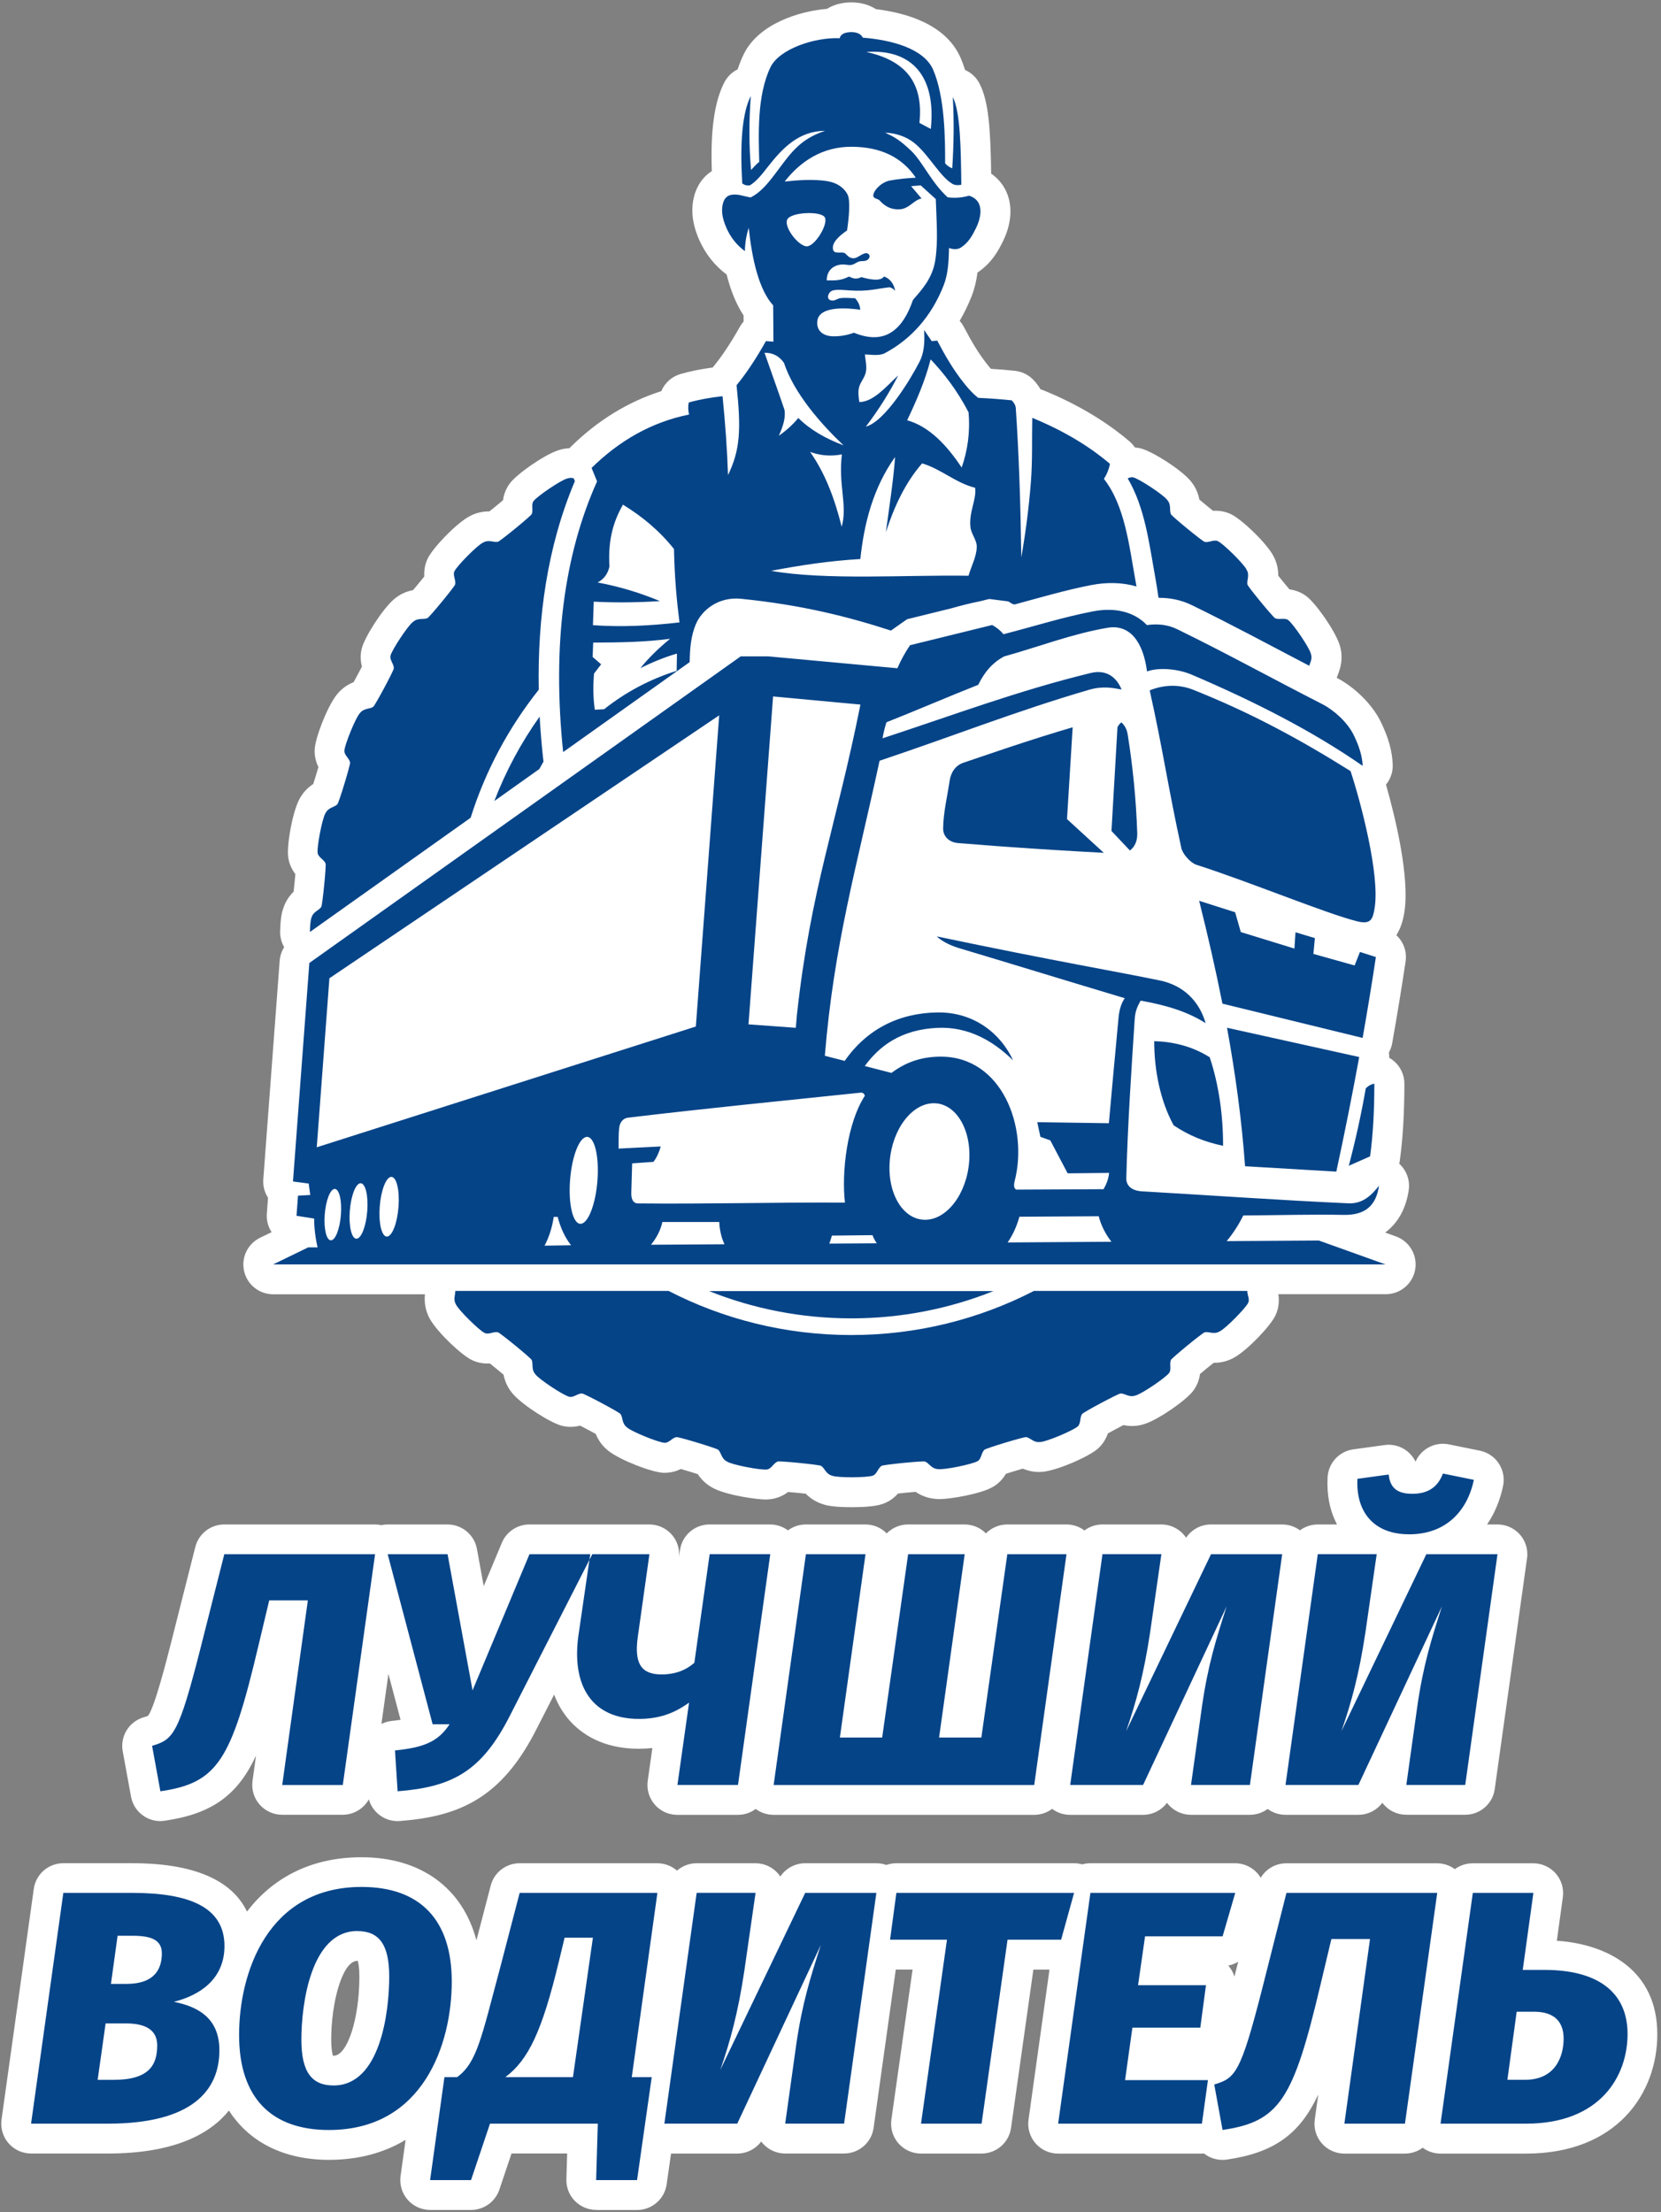 <?xml version="1.0" encoding="UTF-8"?> <svg xmlns="http://www.w3.org/2000/svg" width="428" height="570" viewBox="0 0 428 570" fill="none"><rect x="0" y="0" width="428" height="570" fill="#808080" stroke="none"/><path fill-rule="evenodd" clip-rule="evenodd" d="M153.632 569.386C151.556 569.386 149.568 568.542 148.118 567.063C146.668 565.583 145.889 563.567 145.943 561.496L146.141 554.845H131.807L128.676 564.159C127.622 567.282 124.689 569.397 121.383 569.397H110.838C108.619 569.397 106.499 568.432 105.038 566.767C103.578 565.09 102.919 562.877 103.215 560.674L104.511 551.338C99.118 554.593 92.561 556.488 84.751 556.488C73.129 556.488 64.188 551.886 58.993 543.788C54.16 549.782 44.988 554.856 27.798 554.856H8.004C5.775 554.856 3.666 553.891 2.205 552.215C0.744 550.538 0.085 548.314 0.392 546.122L8.707 486.665C9.235 482.874 12.486 480.058 16.32 480.058H34.07C52.271 480.058 60.41 485.756 63.639 492.517C70.021 484.167 79.654 478.6 92.868 478.524C92.967 478.524 93.055 478.524 93.154 478.524C108.52 478.524 119.197 486.49 122.767 499.924L126.447 485.811C127.325 482.436 130.39 480.069 133.883 480.069H169.384C171.251 480.069 173.052 480.748 174.447 481.964C175.809 480.781 177.578 480.069 179.5 480.069H194.68C196.91 480.069 199.03 481.033 200.491 482.721C200.699 482.962 200.897 483.214 201.073 483.477C202.49 481.373 204.873 480.069 207.466 480.069H225.82C226.721 480.069 227.589 480.222 228.39 480.507C229.192 480.222 230.06 480.069 230.961 480.069H276.754C277.479 480.069 278.193 480.167 278.852 480.354C279.522 480.167 280.225 480.069 280.95 480.069H318.252C320.668 480.069 322.953 481.208 324.403 483.137C324.568 483.356 324.721 483.575 324.853 483.816C326.215 481.537 328.698 480.08 331.455 480.08H370.295C371.964 480.08 373.568 480.617 374.886 481.592C376.171 480.639 377.764 480.08 379.478 480.08H395.086C397.305 480.08 399.425 481.044 400.886 482.71C402.346 484.386 403.006 486.6 402.709 488.791L401.16 500.034C414.209 500.932 427.05 507.606 427.05 524.108C427.05 539.427 416.582 554.878 393.208 554.878H371.173C369.504 554.878 367.9 554.341 366.593 553.365C365.308 554.319 363.715 554.878 362.013 554.878H346.404C344.185 554.878 342.065 553.913 340.605 552.248C339.144 550.582 338.485 548.358 338.781 546.155L339.682 539.657C334.948 549.76 328.456 554.636 316.11 556.423C315.736 556.477 315.363 556.499 314.99 556.499C313.232 556.499 311.562 555.897 310.244 554.856C310.058 554.867 309.871 554.878 309.684 554.878H272.635C270.405 554.878 268.296 553.913 266.835 552.237C265.374 550.56 264.715 548.336 265.023 546.144L270.427 507.474H266.275L260.519 548.27C259.981 552.05 256.741 554.867 252.907 554.867H237.299C235.069 554.867 232.96 553.902 231.499 552.226C230.038 550.549 229.379 548.325 229.687 546.122L235.146 507.463H230.818L225.106 548.248C224.579 552.039 221.328 554.856 217.494 554.856H202.314C200.084 554.856 197.975 553.891 196.514 552.226C196.383 552.072 196.262 551.919 196.141 551.766C194.713 553.694 192.428 554.867 189.968 554.867H172.91L171.778 562.811C171.24 566.591 167.989 569.408 164.166 569.408H153.621L153.632 569.386ZM85.97 529.664C89.507 529.664 92.604 520.141 92.604 509.271C92.604 507.058 92.363 505.83 92.187 505.228C92.143 505.228 91.978 505.228 91.945 505.228C88.156 505.447 85.344 516.043 85.344 525.533C85.344 527.834 85.608 529.072 85.783 529.664C85.838 529.664 85.904 529.664 85.97 529.664ZM316.516 506.444C317.241 507.277 317.78 508.241 318.087 509.271L319.054 505.436C318.285 505.907 317.417 506.258 316.505 506.433L316.516 506.444ZM41.319 469.21C37.662 469.21 34.443 466.602 33.762 462.92L31.62 451.206C30.917 447.371 33.213 443.612 36.959 442.484C37.541 442.308 37.936 442.177 38.145 442.089C39.847 439.897 42.967 427.625 44.153 422.957L50.326 398.576C51.194 395.168 54.259 392.779 57.785 392.779H96.625C97.174 392.779 97.723 392.834 98.261 392.954C98.788 392.845 99.338 392.779 99.887 392.779H115.32C119.032 392.779 122.218 395.431 122.888 399.069L124.645 408.679L129.313 397.502C130.511 394.642 133.312 392.779 136.409 392.779H167.319C169.548 392.779 171.657 393.743 173.118 395.42C174.502 397.009 175.172 399.091 174.964 401.184L175.216 399.387C175.754 395.595 178.995 392.779 182.828 392.779H198.437C200.106 392.779 201.721 393.327 203.039 394.302C204.324 393.338 205.928 392.779 207.641 392.779H222.997C225.073 392.779 227.05 393.612 228.489 395.08C229.895 393.656 231.85 392.779 233.981 392.779H248.557C250.633 392.779 252.611 393.612 254.049 395.08C255.455 393.656 257.411 392.779 259.542 392.779H274.81C276.545 392.779 278.149 393.36 279.434 394.324C280.73 393.349 282.334 392.779 284.058 392.779H299.238C301.468 392.779 303.588 393.743 305.049 395.431C305.258 395.672 305.455 395.924 305.631 396.187C307.048 394.083 309.432 392.779 312.024 392.779H330.378C332.103 392.779 333.685 393.338 334.97 394.291C336.255 393.338 337.848 392.779 339.561 392.779H344.526C342.681 389.316 341.846 385.196 342.087 380.627C342.285 376.956 345.064 373.932 348.711 373.428L356.773 372.321C357.125 372.277 357.476 372.244 357.828 372.244C359.552 372.244 361.233 372.825 362.595 373.899C363.518 374.633 364.253 375.553 364.759 376.594C365.989 373.767 368.79 371.992 371.8 371.992C372.305 371.992 372.821 372.047 373.348 372.146L381.323 373.767C383.333 374.173 385.09 375.367 386.211 377.077C387.331 378.786 387.727 380.868 387.309 382.862C386.518 386.632 385.101 389.963 383.179 392.779H385.87C390.121 392.779 393.559 396.209 393.559 400.449C393.559 400.91 393.515 401.359 393.438 401.797L385.156 460.969C384.629 464.761 381.378 467.577 377.544 467.577H362.364C360.134 467.577 358.025 466.613 356.565 464.947C356.433 464.794 356.312 464.64 356.191 464.487C354.763 466.415 352.478 467.588 350.018 467.588H331.235C329.565 467.588 327.962 467.051 326.644 466.076C325.359 467.029 323.766 467.588 322.052 467.588H306.872C304.642 467.588 302.534 466.624 301.073 464.958C300.941 464.805 300.82 464.651 300.699 464.498C299.271 466.426 296.987 467.599 294.526 467.599H275.743C274.052 467.599 272.437 467.051 271.108 466.054C269.812 467.029 268.208 467.599 266.473 467.599H199.326C197.657 467.599 196.042 467.051 194.724 466.076C193.439 467.04 191.835 467.599 190.122 467.599H174.513C172.283 467.599 170.163 466.634 168.714 464.958C167.264 463.281 166.594 461.057 166.901 458.854L168.098 450.384C166.956 450.505 165.781 450.57 164.573 450.57C155.148 450.57 149.667 446.582 146.723 443.24C145.328 441.651 143.878 439.492 142.78 436.632L138.364 445.267C129.182 463.588 118.044 468.004 103.05 469.188C102.853 469.199 102.644 469.21 102.446 469.21C100.601 469.21 98.821 468.552 97.415 467.336C96.262 466.339 95.449 465.046 95.043 463.599C93.725 465.988 91.177 467.577 88.299 467.577H72.69C70.471 467.577 68.351 466.613 66.891 464.947C65.43 463.281 64.771 461.057 65.067 458.854L65.968 452.357C61.234 462.46 54.742 467.336 42.396 469.122C42.022 469.177 41.649 469.199 41.275 469.199L41.319 469.21ZM98.283 444.182C99.096 443.766 100.008 443.492 100.974 443.393C101.809 443.305 102.556 443.207 103.215 443.108L100.085 431.285L98.283 444.182ZM219.383 388.33C214.682 388.33 212.859 387.859 211.958 387.53C209.981 386.906 208.575 385.821 207.619 384.857C206.246 384.703 204.5 384.528 203.083 384.407C202.061 385.185 200.666 385.941 198.843 386.226C198.338 386.303 197.8 386.347 197.217 386.347C195.163 386.347 187.672 385.35 183.993 383.52C181.917 382.501 180.62 381.054 179.808 379.816C178.489 379.4 176.809 378.885 175.436 378.49C174.37 379.016 172.975 379.465 171.306 379.465C171.196 379.465 171.031 379.465 170.921 379.465C167.923 379.334 160.08 376.32 156.884 373.899C155.049 372.507 154.061 370.831 153.512 369.461C152.303 368.792 150.755 367.971 149.491 367.313C148.777 367.499 147.954 367.631 147.031 367.631C146.306 367.631 145.581 367.543 144.878 367.379C141.956 366.667 134.86 362.185 132.202 359.193C130.675 357.462 130.038 355.632 129.753 354.186C128.698 353.298 127.336 352.18 126.227 351.293C126.029 351.304 125.82 351.315 125.601 351.315C124.217 351.315 122.899 351.03 121.679 350.46C118.977 349.211 112.87 343.436 110.849 339.963C109.377 337.42 109.344 334.988 109.498 333.476H70.394C66.814 333.476 63.705 331.01 62.903 327.525C62.101 324.041 63.804 320.469 67.022 318.902L69.988 317.466C69.087 316.097 68.626 314.442 68.758 312.689L69.065 308.601C68.176 307.243 67.714 305.588 67.846 303.857L72.064 247.556C72.163 246.295 72.558 245.09 73.228 244.038C72.514 242.811 72.141 241.408 72.185 239.962C72.273 236.74 72.591 235.206 72.943 234.165C73.569 232.149 74.667 230.724 75.656 229.749C75.81 228.38 75.985 226.637 76.106 225.213C75.326 224.194 74.568 222.813 74.283 220.983C73.822 218.035 75.249 209.762 77.007 206.168C78.028 204.097 79.489 202.804 80.719 201.993C81.137 200.678 81.653 199.002 82.049 197.632C81.488 196.481 81.005 194.969 81.082 193.128C81.214 190.137 84.234 182.313 86.662 179.124C88.068 177.294 89.749 176.308 91.111 175.76C91.781 174.555 92.615 173.01 93.263 171.75C92.934 170.522 92.758 168.945 93.198 167.147C93.912 164.233 98.404 157.154 101.403 154.491C103.138 152.957 104.984 152.322 106.433 152.048C107.323 150.996 108.444 149.637 109.333 148.53C109.256 147.259 109.388 145.67 110.168 143.994C111.409 141.298 117.198 135.216 120.68 133.189C122.306 132.236 124.085 131.765 125.974 131.765C126.018 131.765 126.051 131.765 126.095 131.765C127.183 130.91 128.534 129.803 129.621 128.883C129.786 127.623 130.236 126.1 131.324 124.609C133.092 122.188 139.979 117.344 143.769 116.04C144.735 115.712 145.724 115.525 146.723 115.481C146.833 115.361 146.943 115.24 147.064 115.131C154.017 108.304 161.848 103.494 170.405 100.776C171.295 98.639 173.129 96.996 175.403 96.349C177.907 95.637 180.62 95.089 183.652 94.684C183.718 94.596 183.795 94.508 183.861 94.421C186.08 91.714 188.309 88.361 190.671 84.153C190.946 83.671 191.264 83.233 191.616 82.827C191.616 82.312 191.616 81.786 191.605 81.271C189.77 78.51 188.331 75.036 187.233 70.73C184.212 68.473 181.873 65.547 180.269 62.019C179.017 59.268 178.391 56.627 178.402 54.195C178.402 49.746 180.302 46.064 183.421 44.081C183.048 33.572 184.08 26.274 186.607 21.288C187.387 19.754 188.617 18.582 190.078 17.87C190.495 16.577 191 15.306 191.594 14.067C195.328 6.254 205.686 2.901 213.101 2.277C214.649 1.312 216.637 0.666 219.12 0.611H219.438C221.789 0.611 223.942 1.225 225.699 2.353C234.179 3.405 243.933 6.528 247.569 15.01C247.986 15.974 248.349 16.993 248.678 18.023C250.238 18.713 251.567 19.919 252.391 21.518C254.818 26.219 255.225 33.528 255.401 44.738C257.158 45.943 258.52 47.576 259.377 49.548C260.969 53.208 260.629 57.701 258.432 62.183C257.158 64.769 255.51 67.728 252.061 70.094C252.006 70.138 251.941 70.171 251.875 70.215C251.611 72.253 251.161 74.269 250.403 76.22C249.513 78.499 248.47 80.658 247.283 82.674C247.69 83.123 248.041 83.638 248.338 84.186C250.161 87.638 252.028 91.002 254.709 94.289C254.928 94.552 255.137 94.804 255.324 95.023C257.378 95.155 259.443 95.319 261.497 95.538C263.265 95.725 264.913 96.503 266.165 97.763C267 98.606 267.637 99.461 268.109 100.305C268.384 100.382 268.658 100.48 268.933 100.59C277.49 104.096 284.926 108.512 291.033 113.717C291.582 114.178 292.044 114.714 292.439 115.295C292.933 115.328 293.417 115.405 293.9 115.525C296.833 116.238 303.95 120.719 306.609 123.711C308.135 125.431 308.773 127.272 309.047 128.718C310.102 129.606 311.464 130.724 312.573 131.611C312.771 131.6 312.979 131.589 313.199 131.589C314.572 131.589 315.89 131.874 317.12 132.444C319.823 133.693 325.919 139.468 327.951 142.931C329.115 144.925 329.379 146.854 329.368 148.322C330.225 149.407 331.345 150.755 332.257 151.85C333.849 152.07 335.288 152.628 336.54 153.549C338.957 155.313 343.801 162.162 345.119 165.942C346.36 169.547 345.24 172.495 344.823 173.613L344.768 173.755C344.68 174.051 344.57 174.347 344.438 174.632C349.128 177.086 353.533 181.447 355.708 185.809C357.718 189.852 358.761 193.523 358.871 197.04C358.937 198.925 358.3 200.733 357.136 202.147C359.541 210.606 363.353 226.188 361.837 235.261C361.431 237.694 360.706 239.545 359.805 240.959C361.628 242.636 362.573 245.145 362.188 247.731C361.167 254.547 360.003 261.625 358.739 268.77C358.586 269.625 358.3 270.435 357.883 271.17C357.949 271.619 357.982 272.079 357.971 272.539C358.399 272.78 358.805 273.065 359.19 273.394C360.903 274.851 361.881 276.988 361.881 279.246C361.859 287.004 361.485 293.282 360.706 298.991C360.662 299.276 360.618 299.55 360.541 299.824C362.397 301.501 363.364 304.021 363.001 306.596C362.309 311.407 360.178 315.165 356.927 317.576L359.684 318.562C363.199 319.822 365.297 323.427 364.66 327.098C364.023 330.769 360.826 333.454 357.081 333.454H329.401C329.609 334.834 329.642 336.785 328.676 338.878C327.424 341.595 321.624 347.688 318.153 349.704C316.527 350.646 314.748 351.129 312.859 351.129H312.738C311.661 351.983 310.299 353.09 309.212 354.01C309.047 355.271 308.597 356.794 307.509 358.284C305.741 360.695 298.865 365.538 295.075 366.842C293.977 367.226 292.835 367.412 291.692 367.412C290.868 367.412 290.132 367.313 289.484 367.182C288.254 367.817 286.716 368.628 285.475 369.318C285.058 370.524 284.333 371.926 282.982 373.176C280.752 375.214 273.074 378.611 269.098 379.159C268.636 379.224 268.153 379.257 267.692 379.257C266.022 379.257 264.627 378.852 263.551 378.402C262.222 378.786 260.552 379.29 259.201 379.717C258.564 380.813 257.575 382.051 256.005 383.016C252.808 384.966 244.636 386.248 242.187 386.248C241.714 386.248 241.275 386.226 240.847 386.172C238.716 385.963 237.079 385.163 235.926 384.374C234.553 384.484 232.806 384.659 231.4 384.813C230.554 385.766 229.335 386.796 227.6 387.432C226.919 387.673 225.15 388.33 219.438 388.33H219.383ZM240.484 292.033C239.463 292.57 237.255 295.288 236.914 299.868C236.64 303.528 237.815 305.939 238.507 306.574C239.441 306.114 241.703 303.385 242.055 298.717C242.329 295.09 241.176 292.702 240.484 292.022V292.033ZM177.797 293.907C178.039 295.112 177.995 296.362 177.644 297.578C177.094 299.441 176.424 301.041 175.568 302.465C181.334 302.454 187.167 302.388 192.824 302.334C198.393 302.279 204.126 302.224 209.816 302.202C209.992 298.334 210.53 294.247 211.475 290.346C210.278 290.466 209.091 290.598 207.894 290.718C198.008 291.737 187.892 292.778 177.797 293.896V293.907ZM304.566 299.901C302.336 298.915 300.216 297.742 298.14 296.351C298.096 297.403 298.063 298.454 298.019 299.506C300.205 299.638 302.38 299.769 304.566 299.901ZM90.111 284.878L171.998 258.787L176.435 199.572L92.242 256.355L90.1 284.867L90.111 284.878ZM278.676 281.623C278.742 280.867 278.808 280.111 278.874 279.366C279.379 273.712 279.895 268.047 280.433 262.392C275.699 260.968 270.91 259.511 266.121 258.053C258.937 255.873 251.754 253.692 244.746 251.599C241.923 250.755 238.079 248.991 235.761 246.537C233.454 244.093 233.004 240.444 234.651 237.518C236.035 235.064 238.617 233.595 241.352 233.595C241.879 233.595 242.406 233.65 242.934 233.76C262.277 237.814 275.699 240.356 285.497 242.208C291.659 243.381 296.536 244.301 300.963 245.222C301.051 245.244 301.139 245.265 301.226 245.287C302.347 245.561 303.423 245.912 304.467 246.328C303.555 242.362 302.577 238.263 301.501 233.99C301.007 232.007 301.325 229.936 302.347 228.226C300.589 226.878 299.03 225.059 297.986 223.12C297.316 223.974 296.525 224.742 295.635 225.388C294.273 226.374 292.692 226.856 291.121 226.856C290.176 226.856 289.243 226.681 288.364 226.352C287.189 227.065 285.827 227.448 284.399 227.448C284.267 227.448 284.124 227.448 283.992 227.448C275.677 227.01 267.252 226.495 258.948 225.892L256.345 225.706C252.94 225.454 249.546 225.191 246.163 224.906C239.891 224.391 235.223 219.438 235.3 213.389C235.343 209.872 235.926 206.617 236.486 203.472C236.662 202.508 236.837 201.544 236.98 200.58C235.717 201.018 234.454 201.456 233.18 201.884C232.103 206.738 231.049 211.362 230.016 215.855C226.644 230.538 223.634 243.677 221.624 258.886C227.292 255.248 233.948 253.308 241.363 253.199H241.835C253.215 253.199 263.232 259.642 267.988 270.03C269.46 273.252 268.527 277.043 265.781 279.213C266.165 279.947 266.538 280.703 266.868 281.481C266.989 281.481 267.099 281.481 267.219 281.481C267.252 281.481 278.654 281.645 278.654 281.645L278.676 281.623ZM203.391 226.385C204.676 220.632 206.038 215.121 207.422 209.51C209.058 202.892 210.739 196.109 212.42 188.427L206.279 187.858L203.391 226.385ZM164.66 144.848C165.133 144.991 165.605 145.133 166.066 145.287C166.055 144.991 166.044 144.695 166.033 144.399C165.583 143.906 165.122 143.424 164.649 142.942C164.627 143.544 164.638 144.169 164.649 144.837L164.66 144.848ZM240.122 129.025C238.419 131.896 236.936 135.337 235.585 139.501C235.442 139.939 235.267 140.356 235.058 140.75C237.991 140.706 240.814 140.662 243.538 140.652C243.087 139.632 242.593 138.296 242.428 136.696C242.165 134.34 242.428 132.247 242.769 130.494C241.923 130.044 241.11 129.584 240.341 129.146C240.275 129.102 240.209 129.069 240.133 129.025H240.122ZM231.642 64.55C232.279 64.857 232.883 65.218 233.443 65.635C233.63 64.331 233.718 62.917 233.74 61.427C233.213 61.525 232.663 61.591 232.081 61.613C231.872 61.613 231.653 61.624 231.433 61.624C231.115 61.624 230.807 61.624 230.499 61.591C230.928 62.27 231.257 63.027 231.477 63.827C231.543 64.068 231.598 64.298 231.642 64.539V64.55Z" fill="white"></path><circle cx="233.035" cy="63.55" r="6.208" fill="white"></circle><circle cx="211.837" cy="244.3" r="131.89" fill="white"></circle><path fill-rule="evenodd" clip-rule="evenodd" d="M290.583 123.251C291.055 123.042 291.538 122.878 292.022 122.999C293.526 123.36 299.853 127.513 300.754 128.795C301.885 130.077 301.259 131.458 301.71 132.488C301.94 133.014 309.849 139.49 310.42 139.622C311.518 139.863 312.771 138.953 313.803 139.424C315.209 140.071 320.602 145.374 321.228 146.799C322.085 148.278 321.196 149.516 321.437 150.612C321.558 151.171 328.05 159.061 328.588 159.302C329.62 159.751 331.026 159.104 331.938 159.762C333.19 160.671 337.441 166.917 337.782 168.451C338.221 169.733 337.617 170.643 337.353 171.531C327.292 166.282 317.307 160.88 307.081 155.905C304.456 154.623 301.6 154.02 298.656 154.031L298.502 153.921C298.239 152.004 297.942 150.141 297.613 148.355C296.097 139.994 295.009 130.724 290.583 123.262V123.251ZM96.635 400.45H57.796L51.623 424.831C45.966 447.075 44.593 448.193 39.188 449.814L41.33 461.528C56.082 459.391 59.597 453.573 66.539 424.228L69.373 412.339H79.325L72.723 459.906H88.332L96.647 400.45H96.635ZM152.633 400.45H136.431L121.767 435.525L115.331 400.45H99.898L111.475 444.248H115.847C112.848 448.861 109.07 450.242 101.776 451.009L102.457 461.528C116.528 460.421 124.151 456.477 131.532 441.771L152.622 400.45H152.633ZM182.861 400.45L178.918 428.425C176.864 430.222 174.195 431.416 170.427 431.416C165.199 431.416 163.397 428.589 164.342 421.751L167.341 400.45H152.094L149.008 421.664C147.294 434.671 152.787 442.878 164.605 442.878C169.581 442.878 173.525 441.596 177.556 438.681L174.557 459.895H190.166L198.481 400.439H182.872L182.861 400.45ZM274.831 400.45H259.563L252.874 447.678H241.978L248.579 400.45H234.003L227.314 447.678H216.418L223.019 400.45H207.663L199.348 459.906H266.494L274.809 400.45H274.831ZM330.4 400.45H312.046L290.176 446.045C292.747 438.605 294.724 431.416 296.349 420.634L299.26 400.439H284.08L275.765 459.895H294.548L316.077 413.873C313.331 422.431 311.277 428.929 309.728 439.624L306.894 459.895H322.074L330.389 400.439L330.4 400.45ZM363.067 395.321C372.503 395.321 378.071 389.415 379.785 381.284L371.811 379.663C370.437 383.257 367.867 384.879 363.924 384.879C360.233 384.879 358.179 383.509 357.839 379.915L349.776 381.021C349.348 389.152 353.632 395.31 363.067 395.31V395.321ZM385.881 400.45H367.527L345.657 446.045C348.228 438.605 350.205 431.416 351.83 420.634L354.741 400.439H339.561L331.246 459.895H350.029L371.558 413.873C368.812 422.431 366.758 428.929 365.209 439.624L362.375 459.895H377.555L385.87 400.439L385.881 400.45ZM44.801 515.769C51.315 514.147 57.84 510.038 57.84 501.393C57.84 491.213 48.492 487.706 34.081 487.706H16.319L8.004 547.163H27.809C49.502 547.163 56.532 538.605 56.532 528.261C56.532 519.791 50.788 516.964 44.79 515.769H44.801ZM32.62 511.156H28.589L30.302 498.752H34.245C39.309 498.752 41.704 500.034 41.704 503.288C41.704 507.222 39.902 511.156 32.62 511.156ZM29.281 535.877H25.162L27.216 521.336H32.444C37.42 521.336 40.507 522.957 40.507 526.979C40.507 532.031 38.453 535.877 29.27 535.877H29.281ZM93.165 486.172C68.977 486.172 61.607 508.241 61.607 524.327C61.607 540.413 69.845 548.796 84.762 548.796C109.114 548.796 116.407 526.552 116.407 510.553C116.407 494.555 108.169 486.172 93.165 486.172ZM92.055 497.546C97.547 497.546 100.293 500.801 100.293 509.26C100.293 518.498 97.976 537.323 85.97 537.323C80.478 537.323 77.655 534.069 77.655 525.511C77.655 516.525 80.049 497.535 92.066 497.535L92.055 497.546ZM169.406 487.706H133.905L128.929 506.784C124.041 525.007 122.921 531.428 117.78 535.186H114.518L110.827 561.704H121.372L126.26 547.163H154.039L153.61 561.704H164.155L167.934 535.186H162.793L169.395 487.706H169.406ZM147.624 535.186H130.214C136.135 530.737 139.649 523.472 144.021 505.326L145.482 499.256H152.776L147.635 535.186H147.624ZM225.831 487.706H207.477L185.607 533.302C188.177 525.861 190.155 518.673 191.78 507.891L194.691 487.695H179.511L171.196 547.152H189.979L211.508 501.13C208.762 509.688 206.708 516.186 205.159 526.88L202.325 547.152H217.505L225.82 487.695L225.831 487.706ZM276.765 487.706H230.972L229.346 499.771H244.01L237.321 547.163H252.929L259.618 499.771H273.425L276.765 487.706ZM318.274 487.706H280.972L272.657 547.163H309.706L311.255 535.953H289.902L291.791 522.432H309.289L310.75 511.485H293.252L295.053 498.905H315.033L318.296 487.695L318.274 487.706ZM370.328 487.706H331.488L325.315 512.087C319.658 534.332 318.285 535.449 312.881 537.071L315.022 548.785C329.774 546.648 333.289 540.83 340.231 511.485L343.065 499.596H353.017L346.415 547.163H362.024L370.339 487.706H370.328ZM398.03 507.551H392.373L395.119 487.706H379.51L371.195 547.163H393.23C412.353 547.163 419.383 534.934 419.383 524.064C419.383 513.194 411.584 507.551 398.03 507.551ZM392.966 535.866H388.419L390.813 518.322H395.273C400.589 518.322 402.907 520.974 402.907 525.259C402.907 529.543 401.017 535.866 392.955 535.866H392.966ZM293.944 257.79C292.988 259.423 292.516 260.639 292.384 262.601C291.494 276.254 290.572 289.907 290.22 303.539C290.165 305.544 291.67 306.793 294.24 306.947C311.969 307.966 329.664 309.237 347.426 310.037C351.193 310.201 353.423 307.922 355.334 305.511C354.609 310.552 351.863 313.127 346.217 313.017C337.617 312.853 328.983 313.116 320.361 313.171C319.207 315.527 317.779 317.729 316.088 319.778L339.847 319.625L357.015 325.783H70.372L79.412 321.389H81.84C81.313 319.22 80.95 316.513 80.95 313.971L76.403 313.248L76.787 308.064L79.94 307.889C79.808 306.903 79.676 305.928 79.544 304.942L75.491 304.416L79.709 248.114L190.869 169.109H197.92L231.235 172.177C232.103 170.161 233.18 168.177 234.498 166.238C241.549 164.496 248.612 162.764 255.664 161.033C256.905 161.734 257.883 162.523 258.553 163.411C266.231 161.449 273.843 159.017 281.598 157.527C287.276 156.42 292.241 157.603 295.537 161.055C298.436 160.628 301.04 161 303.335 162.118C315.846 168.21 328.258 175.07 340.648 181.382C343.746 182.96 347.162 186.072 348.755 189.26C350.293 192.35 351.05 195.013 351.127 197.325C337.968 188.186 322.92 180.604 307.081 173.832C303.698 172.385 298.755 171.848 295.559 172.999C294.592 165.449 291.176 160.77 285.42 161.745C276.358 163.268 267.593 166.676 258.674 169.153C255.752 170.764 253.731 173.054 252.072 176.44C243.955 179.661 236.53 182.883 228.412 186.104C228.05 187.266 227.633 188.855 227.413 190.225C245.559 184.285 262.353 177.941 281.026 173.404C285.343 172.352 287.848 174.785 289.001 177.656C286.892 177.261 284.19 176.692 280.675 177.711C261.969 183.157 245.163 189.819 226.644 196.01C220.691 223.624 214.902 243.282 212.54 272.024C214.243 272.463 215.956 272.901 217.659 273.339C223.36 265.165 231.609 261.012 241.527 260.858C251.084 260.716 257.927 266.403 261.046 273.208C255.686 267.937 249.282 264.518 241.692 264.825C232.092 265.22 226.523 269.603 222.832 274.665C225.128 275.257 227.413 275.849 229.709 276.44C233.103 273.887 237.112 272.254 242.395 272.243C258.289 272.233 264.99 290.543 261.464 304.262C261.189 305.325 261.222 306.18 261.848 306.509C269.339 306.476 276.842 306.432 284.344 306.399C285.135 305.095 285.629 303.703 285.794 302.202C282.235 302.235 278.676 302.279 275.106 302.312C273.612 299.485 272.129 296.646 270.635 293.819C269.79 293.513 268.933 293.217 268.087 292.91C267.813 291.65 267.549 290.39 267.274 289.129C273.425 289.217 279.577 289.316 285.728 289.403C286.562 280.308 287.353 271.203 288.232 262.097C288.463 259.763 289.067 258.272 289.825 257.188C275.776 252.991 261.035 248.443 246.987 244.246C244.614 243.534 242.329 242.263 241.396 241.266C272.558 247.797 287.87 250.317 299.436 252.739C306.444 254.47 309.464 259.489 310.662 263.62C305.818 260.541 300.249 258.941 293.966 257.823L293.944 257.79ZM258.806 192.942L261.486 192.054C266.44 190.422 271.404 188.844 276.402 187.386L274.941 211.044L284.432 219.734C276.117 219.296 267.824 218.78 259.531 218.189L256.938 218.002C253.566 217.75 250.194 217.487 246.833 217.214C244.735 217.038 242.999 215.658 243.021 213.433C243.076 209.357 244.087 205.27 244.691 201.204C245.009 199.046 246.163 197.227 248.228 196.525C251.754 195.331 255.28 194.125 258.817 192.942H258.806ZM302.424 289.94C306.389 292.603 310.464 294.225 315.154 295.222C315.187 287.584 314.089 279.509 311.716 272.408C307.257 269.603 302.446 268.408 297.415 268.255C297.404 275.662 298.953 283.585 302.413 289.929L302.424 289.94ZM347.557 300.361C349.381 299.561 351.215 298.75 353.039 297.94C353.884 291.737 354.126 285.404 354.137 279.213C353.423 279.322 352.687 279.662 351.929 280.418C350.765 287.08 349.282 293.776 347.557 300.35V300.361ZM86.255 306.333C87.409 306.333 88.123 309.303 87.848 312.952C87.574 316.612 86.42 319.57 85.267 319.57C84.114 319.57 83.4 316.601 83.674 312.952C83.949 309.292 85.102 306.333 86.255 306.333ZM92.923 304.865C94.164 304.865 94.933 308.064 94.636 312.009C94.34 315.954 93.088 319.154 91.846 319.154C90.605 319.154 89.836 315.954 90.133 312.009C90.43 308.064 91.682 304.865 92.923 304.865ZM100.842 303.221C102.183 303.221 103.006 306.662 102.688 310.914C102.369 315.165 101.029 318.606 99.689 318.606C98.349 318.606 97.525 315.165 97.844 310.914C98.162 306.662 99.502 303.221 100.842 303.221ZM151.26 292.921C153.215 292.921 154.412 297.939 153.951 304.12C153.489 310.3 151.534 315.319 149.579 315.319C147.624 315.319 146.427 310.3 146.888 304.12C147.349 297.939 149.305 292.921 151.26 292.921ZM240.627 284.253C246.284 284.253 250.359 290.97 249.733 299.265C249.107 307.56 244.021 314.278 238.364 314.278C232.707 314.278 228.632 307.56 229.258 299.265C229.884 290.97 234.97 284.253 240.627 284.253ZM81.609 295.605L179.302 264.485L185.322 184.307L84.882 252.048L81.62 295.595L81.609 295.605ZM205.06 264.836L205.346 261.472C208.938 228.719 215.473 212.83 221.712 181.535L199.206 179.442L192.868 263.927L205.06 264.814V264.836ZM147.152 320.841C145.603 318.891 144.461 316.436 143.692 313.532H142.681C142.275 316.272 141.484 318.748 140.319 320.951L147.163 320.841H147.152ZM286.398 319.954C284.871 317.981 283.751 315.801 283.103 313.368C275.831 313.412 269.943 313.456 262.672 313.489C262.035 315.834 261.057 318.047 259.651 320.118L286.387 319.943L286.398 319.954ZM225.93 320.337C225.469 319.702 225.106 318.989 224.821 318.244C221.339 318.277 217.846 318.321 214.364 318.354C214.177 318.946 213.957 319.756 213.694 320.414L225.93 320.337ZM186.684 320.589C185.794 318.726 185.409 316.612 185.333 314.847H170.68C170.207 316.995 169.186 318.935 167.747 320.71L186.684 320.589ZM221.778 281.536C222.415 281.47 222.701 281.853 222.854 282.325C218.263 289.381 216.813 302.082 217.725 309.851C200.018 309.752 182.202 310.245 164.386 310.059C163.057 310.048 162.617 308.853 162.672 307.232C162.749 304.733 162.815 302.246 162.892 299.748L168.384 299.353C169.307 298.137 169.856 296.789 170.262 295.386L159.388 295.934C159.432 294.192 159.355 292.439 159.531 290.696C159.685 289.097 160.64 288.11 161.783 287.979C181.763 285.579 201.776 283.618 221.767 281.525L221.778 281.536ZM290.561 189.118C291.912 197.544 292.758 206.102 293.043 214.715C293.109 216.589 292.417 218.211 291.154 219.131L286.398 214.102L287.947 187.365C288.21 186.839 288.551 186.422 288.957 186.126C289.792 186.86 290.363 187.912 290.55 189.107L290.561 189.118ZM344.339 301.873C336.496 301.413 328.665 300.953 320.822 300.482C319.954 288.483 318.329 276.605 316.176 264.803L350.238 272.342C348.502 281.799 346.547 291.628 344.339 301.873ZM314.99 258.601C313.232 249.725 311.2 240.893 308.992 232.094L318.263 235.042L319.724 240.148L333.542 244.4L333.816 240.203L338.814 241.704L338.43 245.78L349.051 248.75L350.424 245.276L354.532 246.58C353.522 253.308 352.38 260.256 351.116 267.422L314.99 258.59V258.601ZM304.39 218.441C301.051 203.22 299.645 193.074 296.251 177.875C299.985 176.363 303.874 176.297 307.465 177.722C322.151 183.573 334.662 190.312 348.008 198.673C350.611 206.584 355.62 225.443 354.203 234.001C353.72 236.927 353.203 238.252 349.633 237.365C341.538 235.316 321.822 227.141 308.256 222.802C306.839 222.353 304.741 220.095 304.379 218.441H304.39ZM321.404 332.621C321.371 333.629 322.074 334.736 321.646 335.645C320.998 337.048 315.681 342.428 314.254 343.053C312.771 343.907 311.529 343.02 310.431 343.261C309.871 343.381 301.962 349.857 301.721 350.394C301.27 351.424 301.918 352.827 301.259 353.737C300.348 354.986 294.087 359.226 292.549 359.566C290.923 360.114 289.891 359.007 288.759 359.029C288.177 359.04 279.159 363.851 278.83 364.322C278.182 365.242 278.555 366.743 277.72 367.51C276.578 368.551 269.614 371.51 268.043 371.532C266.341 371.762 265.539 370.458 264.429 370.272C263.858 370.173 254.071 373.132 253.654 373.537C252.841 374.315 252.907 375.86 251.94 376.452C250.622 377.252 243.208 378.786 241.659 378.512C239.946 378.402 239.419 376.978 238.364 376.573C237.826 376.364 227.644 377.361 227.16 377.679C226.205 378.282 225.974 379.816 224.919 380.2C223.459 380.726 215.89 380.791 214.43 380.221C212.771 379.783 212.529 378.282 211.574 377.679C211.09 377.372 200.908 376.364 200.37 376.573C199.315 376.978 198.788 378.435 197.668 378.611C196.13 378.852 188.705 377.438 187.376 376.594C185.838 375.838 185.893 374.315 185.069 373.537C184.652 373.143 174.865 370.173 174.293 370.272C173.184 370.469 172.382 371.795 171.251 371.74C169.702 371.674 162.683 368.847 161.552 367.762C160.19 366.721 160.541 365.242 159.893 364.322C159.564 363.851 150.546 359.04 149.964 359.029C148.832 359.007 147.789 360.147 146.69 359.884C145.185 359.522 138.859 355.369 137.958 354.087C136.827 352.805 137.453 351.424 137.002 350.394C136.772 349.868 128.863 343.392 128.292 343.261C127.193 343.02 125.941 343.929 124.909 343.458C123.503 342.812 118.11 337.508 117.483 336.084C116.715 334.758 117.352 333.629 117.319 332.61H172.283C186.387 339.875 202.391 343.973 219.35 343.973C236.31 343.973 252.325 339.875 266.418 332.61H321.382L321.404 332.621ZM79.852 240.148C79.896 238.505 80.016 237.069 80.236 236.51C80.676 234.856 82.18 234.614 82.784 233.661C83.092 233.179 84.103 223.021 83.894 222.484C83.487 221.432 82.027 220.906 81.851 219.789C81.609 218.255 83.026 210.847 83.872 209.521C84.63 207.987 86.157 208.042 86.936 207.22C87.332 206.804 90.309 197.04 90.21 196.47C90.012 195.364 88.683 194.564 88.738 193.435C88.804 191.89 91.638 184.888 92.725 183.759C93.769 182.401 95.251 182.751 96.174 182.105C96.647 181.776 101.469 172.78 101.48 172.199C101.502 171.07 100.359 170.029 100.623 168.934C100.985 167.432 105.148 161.121 106.433 160.222C107.719 159.093 109.103 159.718 110.135 159.269C110.662 159.039 117.154 151.149 117.286 150.579C117.527 149.483 116.616 148.234 117.088 147.204C117.736 145.802 123.052 140.421 124.48 139.797C125.963 138.942 127.204 139.83 128.303 139.589C128.863 139.468 136.772 132.992 137.013 132.455C137.464 131.425 136.816 130.022 137.475 129.113C138.386 127.864 144.647 123.623 146.185 123.283C146.8 123.075 147.338 123.097 147.822 123.218L148.129 123.974C140.968 140.893 138.485 159.367 138.826 177.711C131.093 187.43 125.084 198.574 121.273 210.694L79.863 240.126L79.852 240.148ZM199.293 88.065C199.271 84.931 199.249 81.808 199.228 78.685C195.581 74.675 193.79 66.906 192.934 58.709C192.297 60.638 191.967 62.643 191.945 64.703C189.88 63.202 188.32 61.24 187.244 58.863C186.618 57.482 186.058 55.762 186.058 54.217C186.058 52.869 186.387 50.677 188.276 50.239C190.078 49.822 191.703 50.633 193.439 50.864C195.822 49.669 197.69 47.499 199.612 44.957C203.555 39.741 205.829 35.939 212.617 33.704C205.84 33.769 201.699 38.065 197.844 42.996C196.328 44.924 194.977 46.689 193.241 47.752C192.494 47.861 191.835 47.708 191.264 47.258C190.627 36.805 191.264 29.079 193.461 24.74C193.01 30.92 192.945 37.243 193.527 43.796C194.153 43.084 194.944 42.284 195.636 41.692C195.471 34.58 195.032 24.652 198.514 17.355C200.776 12.632 209.849 9.575 216.374 9.849C216.582 8.786 217.725 8.303 219.274 8.271C220.833 8.238 221.932 8.819 222.316 9.706C229.599 10.276 238.078 12.457 240.462 18.001C243.516 25.113 243.549 36.059 243.538 42.097C244.087 42.7 244.702 43.127 245.372 43.368C245.767 37.254 245.866 31.14 245.515 25.014C247.492 28.849 247.591 38.383 247.712 47.598C246.932 47.763 246.13 47.773 245.449 47.39C242.329 45.604 239.495 40.191 235.969 37.155C233.421 34.964 230.433 34.263 228.05 34.186C230.631 35.347 231.938 36.169 234.772 38.843C237.606 41.517 239.979 46.984 244.186 50.842C246.174 51.094 247.997 50.918 249.7 50.414C253.511 51.587 253.05 55.586 251.49 58.775C250.469 60.846 249.579 62.435 247.668 63.739C246.789 64.342 245.581 64.298 244.537 63.892C244.482 67.421 244.252 70.697 243.197 73.426C240.067 81.447 234.805 87.386 227.984 91.002C226.567 91.758 224.48 91.364 222.865 91.32C222.986 92.777 223.415 94.41 223.118 95.834C222.81 97.303 221.877 98.19 221.405 99.615C221.064 100.645 221.196 102.343 221.437 103.603C225.128 103.483 228.138 99.79 231.455 96.722C229.17 101.171 226.424 105.565 223.107 109.926C228.061 108.578 234.607 97.763 236.98 93.128C238.056 91.013 238.342 88.383 238.111 85.008C238.77 85.972 239.43 86.936 240.089 87.901C240.561 87.857 241.033 87.813 241.506 87.758C243.472 91.473 245.603 95.308 248.722 99.122C249.722 100.349 250.754 101.477 252.05 102.508C254.807 102.628 257.685 102.836 260.684 103.143C261.266 103.735 261.694 104.392 261.749 105.192C262.54 116.84 262.969 129.683 263.166 143.588C264.32 137.003 265.132 130.636 265.638 124.105C266.066 118.637 265.879 113.148 265.989 107.658C273.898 110.901 280.554 114.868 286.013 119.514C285.75 120.873 285.233 122.177 284.454 123.393C289.836 130.22 290.978 140.728 292.516 149.231C292.626 149.845 292.736 150.47 292.845 151.105C289.221 150.042 285.211 149.966 281.191 150.744C274.535 152.037 268.021 153.965 261.464 155.74L260.936 155.642C260.563 155.401 260.19 155.171 259.794 154.951L254.906 154.327L252.6 154.897C250.04 155.412 247.558 156.036 245.119 156.738L233.74 159.543L229.566 162.468C218.538 158.885 206.587 155.861 191 154.283C184.97 153.669 180.752 157.329 179.28 160.88C177.984 164.014 177.775 167.224 177.71 170.599L145.109 193.775C142.253 166.26 145.328 142.986 153.852 124.029C153.38 122.878 152.907 121.727 152.435 120.566C159.542 113.586 167.802 108.786 177.556 106.803C177.314 105.806 177.248 104.787 177.479 103.702C180.181 102.935 183.103 102.42 186.178 102.08C186.881 108.951 187.365 115.734 187.595 122.407C190.792 115.788 190.967 110.496 189.792 99.253C192.527 95.922 195.01 92.065 197.36 87.89C198.019 87.934 198.678 87.978 199.337 88.032H199.326L199.293 88.065ZM152.787 161.088C152.863 159.061 152.929 157.044 152.995 155.017C158.575 155.313 164.276 155.236 170.054 154.875C165.012 152.771 159.685 151.138 153.995 150.075C155.555 149.253 156.609 147.928 157.037 145.977C156.598 138.602 158.301 134 160.508 130.022C165.517 133.08 169.977 136.805 173.667 141.451C173.821 148.749 174.37 154.765 175.084 160.365C167.527 161.241 160.08 161.603 152.798 161.077L152.787 161.088ZM223.217 13.388C234.882 12.566 241.264 19.535 239.847 33.221C238.869 32.706 237.892 32.191 236.914 31.666C237.958 21.683 233.751 15.7 223.228 13.388H223.217ZM213.342 46.7C209.772 46.108 205.73 46.393 202.193 46.776C206.301 41.484 212.046 37.747 219.57 37.813C227.017 37.879 232.422 40.541 235.98 45.779C233.762 45.911 231.631 46.075 229.258 46.524C227.006 46.952 224.897 49.264 225.029 50.524C225.106 51.192 226.26 51.214 226.611 51.609C228.292 53.482 229.939 54.008 231.774 53.932C234.256 53.833 235.475 51.499 237.463 51.148C236.574 50.086 235.673 49.034 234.772 47.971C235.596 47.894 236.42 47.828 237.244 47.762C238.54 48.935 239.836 50.118 241.132 51.291C241.308 56.868 241.769 62.238 240.989 67.103C240.253 71.694 237.606 74.576 235.256 77.261C233.948 81.074 232.224 83.901 229.807 85.523C226.941 87.441 223.524 87.156 220.042 85.731C218.296 86.356 216.539 86.674 214.737 86.652C211.76 86.608 210.256 84.898 210.629 82.553C211.233 78.718 218.593 79.365 221.668 79.803C221.591 78.696 221.152 77.71 220.328 76.833C219.054 76.833 217.769 76.636 216.506 76.833C215.759 76.954 215.198 77.48 214.452 77.436C212.639 77.326 213.408 75.245 214.463 74.883C215.583 74.499 217.538 74.74 218.9 74.828C223.678 75.157 225.787 74.39 229.236 74.017C229.95 74.204 230.313 74.565 230.653 74.938C230.401 73.261 229.357 71.749 227.797 71.245C226.809 72.68 223.623 71.87 221.954 71.398C220.669 71.99 220.031 71.848 218.768 71.256C216.725 72.275 215.473 72.275 213.035 72.242C213.013 69.612 214.836 68.264 217 68.144C217.813 68.1 218.604 68.385 219.405 68.254C220.163 68.122 220.647 67.585 221.383 67.377C222.129 67.158 222.734 67.421 223.404 67.026C224.601 66.325 224.041 64.977 222.843 65.284C221.767 65.558 220.899 66.544 219.922 66.544C218.669 66.544 218.087 65.47 217.681 65.229C216.835 64.736 214.902 65.668 214.638 64.21C214.331 62.512 216.176 60.813 218.263 59.378C218.779 55.97 219.164 51.598 218.384 50.096C217.472 48.332 215.627 47.083 213.331 46.711L213.342 46.7ZM207.894 63.465C210.036 63.465 213.573 57.581 212.496 55.948C211.42 54.315 203.731 54.633 202.841 56.584C201.952 58.534 205.752 63.454 207.894 63.465ZM202.16 105.641C200.458 100.612 198.689 95.736 196.998 90.892C198.931 90.859 200.655 91.561 202.017 93.5C204.544 101.225 211.508 109.247 217.373 114.747C212.826 113.049 208.839 110.792 205.697 107.691C204.588 109.071 202.918 110.715 200.677 112.282C201.743 109.948 202.468 107.691 202.16 105.652V105.641ZM216.879 135.71C215.111 128.631 212.683 122.012 208.74 116.435C211.299 117.366 214.012 117.64 216.945 117.07C215.945 124.807 218.45 130.264 216.879 135.71ZM247.799 120.467C243.988 114.704 239.353 109.816 233.751 108.293C236.145 103.242 238.353 98.201 239.803 92.591C243.263 96.24 246.58 100.491 249.568 106.211C250.029 111.361 249.326 116.073 247.799 120.467ZM249.568 148.344C234.245 148.07 212.694 149.582 198.7 147.073C206.093 145.67 213.639 144.498 221.69 144.037C222.646 134.921 224.963 125.727 230.642 117.739C230.236 123.415 229.236 130.022 228.27 137.112C230.433 130.472 233.278 124.346 237.606 119.393C242.472 120.818 246.317 124.467 251.259 125.672C251.699 128.642 249.623 131.863 250.062 135.841C250.26 137.627 251.765 139.194 251.688 140.991C251.589 143.533 250.271 145.878 249.568 148.333V148.344ZM152.71 169.24C152.754 168.013 152.797 166.797 152.852 165.57C159.707 165.537 166.198 165.449 172.668 164.583C169.713 167.005 167.132 169.514 165.023 172.133C168.208 170.577 171.339 169.284 174.436 168.397C174.414 169.876 174.392 171.366 174.359 172.845C167.253 175.07 161.091 178.434 155.675 182.729C154.874 182.773 154.072 182.817 153.27 182.872C152.907 180.363 152.754 177.382 153.061 173.558C153.676 172.758 154.291 171.958 154.895 171.158C154.171 170.522 153.435 169.887 152.699 169.251L152.71 169.24ZM255.983 332.654C244.658 337.179 232.301 339.678 219.35 339.678C206.4 339.678 194.043 337.179 182.718 332.654H255.972H255.983ZM127.369 206.398C130.357 198.618 134.3 191.309 139.056 184.625C139.243 188.033 139.529 191.419 139.88 194.794C139.935 195.276 139.99 195.747 140.045 196.229C139.682 196.865 139.331 197.5 138.979 198.136L127.358 206.398H127.369Z" fill="#064488"></path></svg> 